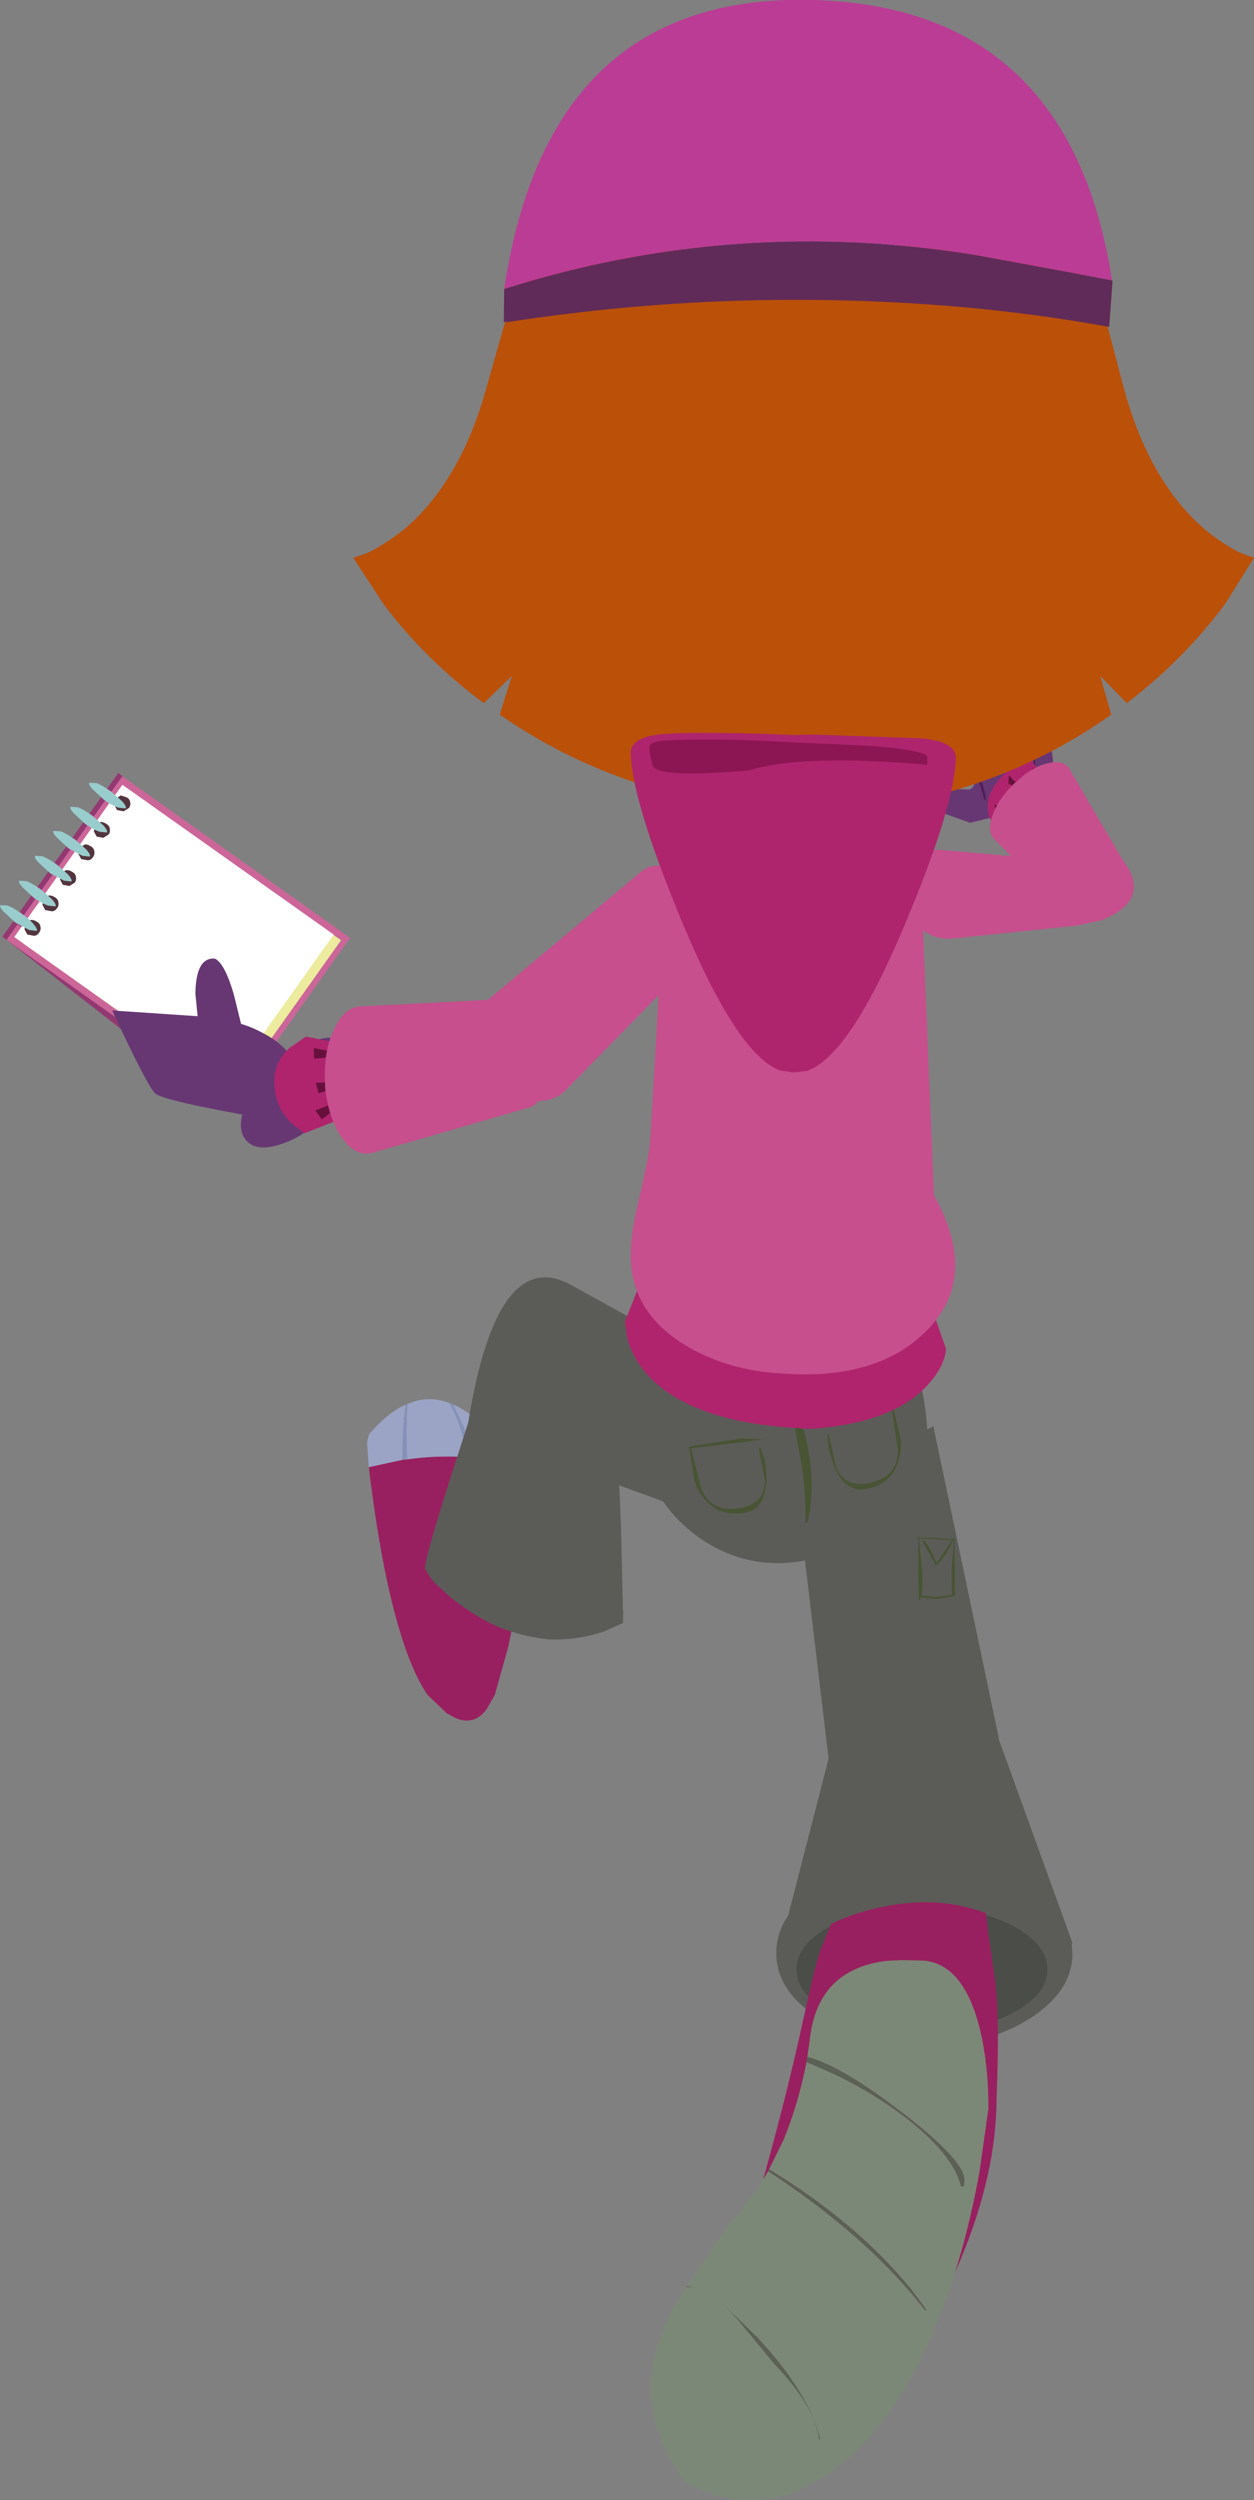 <?xml version="1.0" encoding="UTF-8" standalone="no"?>
<svg xmlns:xlink="http://www.w3.org/1999/xlink" height="306.3px" width="153.7px" xmlns="http://www.w3.org/2000/svg">
  <rect width="100%" height="100%" fill="#808080" stroke="none"/>
  <g transform="matrix(1.0, 0.0, 0.0, 1.0, 36.15, 4.8)">
    <path d="M91.3 87.95 L90.05 92.85 Q89.5 94.1 86.1 95.2 L82.75 96.0 78.65 94.55 77.15 94.8 Q75.55 94.9 75.1 94.25 74.0 92.7 76.9 92.1 L80.95 91.85 82.65 91.95 Q83.35 91.7 83.45 90.45 83.55 89.4 79.5 88.15 L75.0 86.7 Q74.45 86.05 75.15 84.45 74.15 83.15 74.15 81.6 74.2 80.7 75.35 80.4 L76.5 80.3 75.3 80.0 Q74.25 79.6 74.45 79.05 74.5 78.1 74.75 77.75 75.3 77.2 77.75 77.75 81.8 78.85 87.0 83.5 L91.3 87.95" fill="#673773" fill-rule="evenodd" stroke="none"/>
    <path d="M90.85 94.8 Q90.2 94.7 89.8 93.3 89.45 91.9 89.6 90.0 89.8 88.1 90.45 86.8 91.0 85.5 91.65 85.55 92.35 85.7 92.7 87.05 93.05 88.45 92.9 90.35 92.7 92.25 92.15 93.55 91.5 94.85 90.85 94.8" fill="#673773" fill-rule="evenodd" stroke="none"/>
    <path d="M85.85 87.45 L85.85 87.5 80.65 85.45 Q77.55 84.35 75.15 84.7 75.05 84.75 74.95 84.6 L75.05 84.45 Q77.6 84.15 80.6 85.2 L85.85 87.45" fill="#511e5a" fill-rule="evenodd" stroke="none"/>
    <path d="M84.25 84.0 L84.25 84.1 Q81.65 83.15 79.55 82.75 L74.7 82.6 74.55 82.5 74.65 82.3 Q80.0 81.75 84.25 84.0" fill="#511e5a" fill-rule="evenodd" stroke="none"/>
    <path d="M83.6 81.8 L83.55 81.9 78.8 80.35 Q75.6 79.7 74.5 81.4 L74.4 81.45 74.3 81.35 Q75.15 79.3 78.65 80.1 79.9 80.35 83.6 81.8" fill="#511e5a" fill-rule="evenodd" stroke="none"/>
    <path d="M90.4 87.5 L90.45 87.45 90.55 87.45 Q91.1 89.15 89.9 91.9 L89.75 91.85 90.4 89.75 Q90.7 88.4 90.4 87.5" fill="#511e5a" fill-rule="evenodd" stroke="none"/>
    <path d="M90.6 89.7 L90.65 89.7 Q90.5 90.2 89.85 90.25 L89.8 90.2 89.8 90.15 Q90.15 89.85 90.6 89.7" fill="#511e5a" fill-rule="evenodd" stroke="none"/>
    <path d="M82.2 89.25 L82.2 89.2 Q83.25 89.3 84.05 90.75 84.6 92.0 84.7 93.2 L84.65 93.25 84.5 93.2 83.8 90.85 Q83.25 89.5 82.2 89.25" fill="#511e5a" fill-rule="evenodd" stroke="none"/>
    <path d="M13.2 174.05 L9.05 174.95 9.15 175.65 9.15 175.85 9.4 177.65 Q10.2 183.8 11.3 188.95 13.45 198.8 16.25 202.85 L18.6 205.1 19.6 205.65 Q21.95 206.7 23.5 204.6 L24.5 202.85 26.15 196.95 27.75 189.15 28.6 186.6 29.45 183.6 Q29.45 182.4 28.0 181.9 L23.65 180.4 24.0 175.85 24.05 174.1 23.05 173.9 Q18.25 173.35 13.75 174.0 L13.2 174.05" fill="#992060" fill-rule="evenodd" stroke="none"/>
    <path d="M13.2 174.05 L13.2 172.05 13.35 169.2 13.55 167.3 Q11.35 168.3 9.15 170.85 8.85 171.5 8.85 172.15 L9.05 174.95 13.2 174.05 M13.8 167.2 Q13.55 170.1 13.75 174.0 18.25 173.35 23.05 173.9 L24.05 174.1 24.05 174.0 Q24.05 172.2 23.7 170.85 L23.15 170.0 Q21.25 168.05 19.35 167.25 L20.6 169.85 Q21.45 172.0 21.65 173.75 L21.05 173.7 Q20.65 170.2 18.95 167.1 16.4 166.1 13.8 167.2" fill="#9ba4c5" fill-rule="evenodd" stroke="none"/>
    <path d="M13.55 167.3 L13.35 169.2 13.2 172.05 13.2 174.05 13.75 174.0 Q13.55 170.1 13.8 167.2 L13.55 167.3 M19.35 167.25 L18.95 167.05 18.95 167.1 Q20.65 170.2 21.05 173.7 L21.65 173.75 Q21.45 172.0 20.6 169.85 L19.35 167.25" fill="#8591b8" fill-rule="evenodd" stroke="none"/>
    <path d="M35.0 154.45 Q33.7 153.7 32.2 153.65 29.45 153.45 26.0 155.15 15.65 186.0 15.95 187.4 16.3 188.15 17.1 189.1 L19.25 191.05 Q22.25 193.35 24.85 194.5 28.0 195.75 31.05 196.05 34.55 196.2 37.85 195.1 L40.2 194.05 40.25 192.8 40.2 192.45 40.0 183.55 Q39.75 175.2 39.0 166.5 L37.9 156.8 Q36.95 155.35 35.0 154.45" fill="#5b5c57" fill-rule="evenodd" stroke="none"/>
    <path d="M-24.7 101.15 L-24.35 102.95 -25.2 103.2 -24.7 101.15" fill="#673773" fill-rule="evenodd" stroke="none"/>
    <path d="M-32.15 108.45 Q-31.65 109.1 -31.85 109.3 L-32.7 109.2 -33.8 108.6 -33.1 107.55 -32.15 108.45" fill="#edeb9e" fill-rule="evenodd" stroke="none"/>
    <path d="M-34.5 108.05 L-35.85 109.95 -11.6 128.85 2.65 108.8 -21.65 89.9 -33.75 106.95 -33.55 107.1 -32.75 107.95 Q-32.35 108.55 -32.5 108.75 L-33.25 108.7 -34.3 108.2 -34.5 108.05" fill="#933972" fill-rule="evenodd" stroke="none"/>
    <path d="M-32.05 108.4 Q-31.55 109.05 -31.7 109.25 L-32.55 109.15 Q-33.25 109.0 -34.0 108.45 L-35.35 110.35 -7.45 130.15 6.75 110.1 -21.15 90.3 -33.25 107.35 -32.05 108.4" fill="#cc6699" fill-rule="evenodd" stroke="none"/>
    <path d="M-20.25 92.0 L-33.5 110.65 -7.6 129.05 5.65 110.4 -20.25 92.0" fill="#edeb9e" fill-rule="evenodd" stroke="none"/>
    <path d="M-30.4 110.25 Q-30.15 109.95 -30.25 109.5 -30.3 109.15 -30.65 108.95 L-31.4 108.7 -32.0 109.1 -32.2 109.85 -31.85 110.5 -31.05 110.65 Q-30.65 110.65 -30.4 110.25" fill="#53353f" fill-rule="evenodd" stroke="none"/>
    <path d="M-28.1 107.2 Q-27.85 106.9 -27.95 106.45 -28.0 106.1 -28.35 105.9 -28.7 105.65 -29.1 105.65 L-29.7 106.05 -29.9 106.8 -29.55 107.45 -28.75 107.6 Q-28.35 107.6 -28.1 107.2" fill="#53353f" fill-rule="evenodd" stroke="none"/>
    <path d="M-26.05 104.2 Q-25.8 103.9 -25.9 103.45 -25.95 103.1 -26.3 102.9 L-27.05 102.65 -27.65 103.05 -27.85 103.8 -27.5 104.45 -26.7 104.6 Q-26.3 104.6 -26.05 104.2" fill="#53353f" fill-rule="evenodd" stroke="none"/>
    <path d="M-23.7 100.8 Q-23.45 100.5 -23.55 100.05 -23.6 99.7 -23.95 99.5 -24.3 99.25 -24.7 99.25 -25.05 99.35 -25.3 99.65 L-25.5 100.4 -25.15 101.05 -24.35 101.2 Q-23.95 101.2 -23.7 100.8" fill="#53353f" fill-rule="evenodd" stroke="none"/>
    <path d="M-21.8 98.2 Q-21.55 97.9 -21.65 97.45 -21.7 97.1 -22.05 96.9 -22.4 96.65 -22.8 96.65 L-23.4 97.05 -23.6 97.8 -23.25 98.45 -22.45 98.6 -21.8 98.2" fill="#53353f" fill-rule="evenodd" stroke="none"/>
    <path d="M-19.45 94.95 Q-19.2 94.65 -19.3 94.2 -19.35 93.85 -19.7 93.65 L-20.45 93.4 -21.05 93.8 -21.25 94.55 -20.9 95.2 -20.1 95.35 Q-19.7 95.35 -19.45 94.95" fill="#53353f" fill-rule="evenodd" stroke="none"/>
    <path d="M-34.4 110.0 L-8.5 128.35 4.75 109.7 -21.15 91.35 -34.4 110.0" fill="#ffffff" fill-rule="evenodd" stroke="none"/>
    <path d="M-31.35 109.45 Q-31.1 109.15 -31.2 108.7 -31.25 108.35 -31.6 108.15 -31.95 107.9 -32.35 107.9 L-32.95 108.3 -33.15 109.05 -32.8 109.7 -32.0 109.85 Q-31.6 109.85 -31.35 109.45" fill="#53353f" fill-rule="evenodd" stroke="none"/>
    <path d="M-29.15 106.45 Q-28.9 106.15 -29.0 105.7 -29.05 105.35 -29.4 105.15 -29.75 104.9 -30.15 104.9 L-30.75 105.3 -30.95 106.05 -30.6 106.7 -29.8 106.85 Q-29.4 106.85 -29.15 106.45" fill="#53353f" fill-rule="evenodd" stroke="none"/>
    <path d="M-27.0 103.35 Q-26.75 103.05 -26.85 102.6 -26.9 102.25 -27.25 102.05 -27.6 101.8 -28.0 101.8 -28.35 101.9 -28.6 102.2 L-28.8 102.95 -28.45 103.6 -27.65 103.75 -27.0 103.35" fill="#53353f" fill-rule="evenodd" stroke="none"/>
    <path d="M-24.75 100.2 Q-24.5 99.9 -24.6 99.45 -24.65 99.1 -25.0 98.9 -25.35 98.65 -25.75 98.65 L-26.35 99.05 -26.55 99.8 -26.2 100.45 -25.4 100.6 Q-25.0 100.6 -24.75 100.2" fill="#53353f" fill-rule="evenodd" stroke="none"/>
    <path d="M-22.85 97.45 Q-22.6 97.15 -22.7 96.7 -22.75 96.35 -23.1 96.15 -23.45 95.9 -23.85 95.9 L-24.45 96.3 -24.65 97.05 -24.3 97.7 -23.5 97.85 -22.85 97.45" fill="#53353f" fill-rule="evenodd" stroke="none"/>
    <path d="M-20.35 94.2 Q-20.1 93.9 -20.2 93.45 -20.25 93.1 -20.6 92.9 L-21.35 92.65 -21.95 93.05 -22.15 93.8 -21.8 94.45 -21.0 94.6 -20.35 94.2" fill="#53353f" fill-rule="evenodd" stroke="none"/>
    <path d="M-35.2 106.15 L-36.1 106.1 Q-36.25 106.3 -35.7 106.9 L-34.3 108.2 -34.15 108.3 -32.55 109.15 -31.65 109.25 Q-31.5 109.05 -32.05 108.4 -32.55 107.8 -33.4 107.2 L-33.55 107.1 Q-34.45 106.45 -35.2 106.15" fill="#99cccc" fill-rule="evenodd" stroke="none"/>
    <path d="M-32.9 103.15 L-33.8 103.1 Q-33.95 103.3 -33.4 103.9 L-32.0 105.2 -31.85 105.3 Q-31.0 105.9 -30.25 106.15 L-29.35 106.25 Q-29.2 106.05 -29.75 105.4 L-31.1 104.2 -31.25 104.1 Q-32.15 103.45 -32.9 103.15" fill="#99cccc" fill-rule="evenodd" stroke="none"/>
    <path d="M-26.6 94.1 L-27.5 94.05 Q-27.65 94.25 -27.1 94.85 L-25.7 96.15 -25.55 96.25 Q-24.7 96.85 -23.95 97.1 L-23.05 97.2 Q-22.9 97.0 -23.45 96.35 L-24.8 95.15 -24.95 95.05 Q-25.85 94.4 -26.6 94.1" fill="#99cccc" fill-rule="evenodd" stroke="none"/>
    <path d="M-28.7 97.05 L-29.6 97.0 Q-29.75 97.2 -29.2 97.8 L-27.8 99.1 -27.65 99.2 -26.05 100.05 -25.15 100.15 Q-25.0 99.95 -25.55 99.3 L-26.9 98.1 -27.05 98.0 Q-27.95 97.35 -28.7 97.05" fill="#99cccc" fill-rule="evenodd" stroke="none"/>
    <path d="M-30.95 100.1 L-31.85 100.05 Q-32.0 100.25 -31.45 100.85 L-30.05 102.15 -29.9 102.25 -28.3 103.1 -27.4 103.2 Q-27.25 103.0 -27.8 102.35 L-29.15 101.15 -29.3 101.05 Q-30.2 100.4 -30.95 100.1" fill="#99cccc" fill-rule="evenodd" stroke="none"/>
    <path d="M-24.3 91.15 L-25.2 91.1 Q-25.35 91.3 -24.8 91.9 L-23.4 93.2 -23.25 93.3 Q-22.4 93.9 -21.65 94.15 L-20.75 94.25 Q-20.6 94.05 -21.15 93.4 L-22.5 92.2 -22.65 92.1 Q-23.55 91.45 -24.3 91.15" fill="#99cccc" fill-rule="evenodd" stroke="none"/>
    <path d="M-5.9 135.0 Q-7.15 133.7 -6.25 131.0 -5.25 128.4 -2.7 125.95 -0.15 123.5 2.45 122.65 5.15 121.85 6.45 123.15 7.7 124.45 6.75 127.1 5.85 129.75 3.3 132.25 0.8 134.65 -1.95 135.45 -4.65 136.3 -5.9 135.0" fill="#673773" fill-rule="evenodd" stroke="none"/>
    <path d="M-2.5 132.45 Q-16.2 130.1 -17.15 129.15 -18.15 128.15 -22.4 119.0 L-9.0 119.9 -2.5 132.45" fill="#673773" fill-rule="evenodd" stroke="none"/>
    <path d="M-3.5 132.3 L-9.55 126.8 Q-10.55 126.0 -11.75 121.5 L-12.2 116.95 Q-12.15 112.45 -9.8 112.65 -8.6 113.25 -7.5 117.0 L-6.6 120.65 Q-5.35 121.0 -3.95 121.75 -1.15 123.2 -0.1 125.3 0.9 127.45 -1.15 130.05 L-3.5 132.3" fill="#673773" fill-rule="evenodd" stroke="none"/>
    <path d="M58.85 166.4 L33.5 152.45 Q24.5 147.95 21.1 170.4 L45.7 179.35 58.85 166.4" fill="#5b5c57" fill-rule="evenodd" stroke="none"/>
    <path d="M78.25 169.95 L61.55 178.3 65.7 213.1 68.4 213.45 71.4 213.2 Q72.85 213.95 74.5 214.1 L76.65 214.15 79.4 213.6 Q82.5 212.65 84.5 211.15 86.2 209.75 86.25 208.5 L86.25 208.05 78.25 169.95" fill="#5b5c57" fill-rule="evenodd" stroke="none"/>
    <path d="M76.9 183.9 L76.9 184.05 78.5 186.9 78.65 186.95 Q79.65 186.1 80.7 183.95 L80.75 183.95 80.5 187.05 Q80.45 189.1 80.55 190.6 L78.4 190.85 76.8 190.65 Q77.05 189.25 76.85 187.4 L76.5 183.7 80.5 183.9 78.65 186.7 Q77.8 184.65 77.1 183.9 L76.9 183.9 M76.5 183.6 L76.5 183.45 76.4 183.45 76.4 183.6 76.25 183.6 76.25 183.65 76.4 183.7 76.4 187.35 76.45 190.65 76.45 190.7 76.45 190.8 76.5 191.25 76.55 191.3 76.65 191.25 76.7 190.9 78.65 191.1 80.6 190.8 80.75 190.75 80.9 190.65 80.85 183.5 80.8 183.5 80.75 183.5 80.7 183.8 78.5 183.6 76.5 183.6" fill="#485434" fill-rule="evenodd" stroke="none"/>
    <path d="M76.9 183.9 L77.1 183.9 Q77.8 184.65 78.65 186.7 L80.5 183.9 76.5 183.7 76.85 187.4 Q77.05 189.25 76.8 190.65 L78.4 190.85 80.55 190.6 Q80.45 189.1 80.5 187.05 L80.75 183.95 80.7 183.95 Q79.65 186.1 78.65 186.95 L78.5 186.9 76.9 184.05 76.9 183.9" fill="#5b5c57" fill-rule="evenodd" stroke="none"/>
    <path d="M42.4 172.5 Q41.0 165.4 45.0 159.45 48.95 153.45 56.0 152.05 63.1 150.7 69.15 154.35 75.4 158.05 76.75 165.0 79.05 175.55 74.5 180.8 71.0 184.75 62.7 186.35 55.65 187.75 49.7 183.7 43.8 179.6 42.4 172.5" fill="#5b5c57" fill-rule="evenodd" stroke="none"/>
    <path d="M73.15 167.85 L67.2 169.45 64.55 170.2 Q64.05 169.85 67.1 169.0 69.65 168.25 73.15 167.55 L73.3 167.55 74.2 171.3 Q74.45 172.65 73.95 174.25 73.1 177.05 69.95 177.65 67.75 178.05 66.35 175.45 65.75 174.15 65.4 172.4 L65.25 170.9 65.45 170.95 66.3 174.9 Q67.4 177.6 70.6 176.85 73.9 176.05 73.9 172.9 L73.15 167.85 M48.45 172.4 L54.65 171.45 57.45 171.55 54.75 171.9 48.55 172.65 49.8 177.6 Q51.05 180.5 54.3 180.0 57.6 179.55 57.6 176.6 L56.85 172.6 57.05 172.5 57.55 173.95 Q57.9 175.7 57.75 177.1 57.45 180.1 55.25 180.5 52.1 181.1 50.25 178.9 49.15 177.6 48.9 176.25 L48.3 172.4 48.45 172.4" fill="#485434" fill-rule="evenodd" stroke="none"/>
    <path d="M60.95 168.25 Q60.95 168.05 61.2 167.95 61.4 167.9 61.5 168.1 62.85 171.2 63.2 174.8 63.6 178.6 62.8 181.75 L62.65 181.8 62.55 181.65 Q62.65 178.6 62.15 174.95 L60.95 168.25" fill="#485434" fill-rule="evenodd" stroke="none"/>
    <path d="M72.65 204.95 Q69.5 205.7 67.45 206.85 L66.2 207.6 60.45 229.9 Q59.0 232.0 59.0 234.5 59.0 239.2 64.35 242.55 69.65 245.9 77.15 245.9 84.65 245.9 90.0 242.55 95.3 239.2 95.3 234.5 L95.2 233.35 95.3 233.25 84.55 203.55 84.5 203.45 79.1 203.95 Q75.95 204.1 72.65 204.95 M76.65 228.75 L76.85 228.75 Q83.25 228.75 87.75 231.0 92.25 233.3 92.25 236.5 92.25 239.7 87.75 241.95 83.25 244.25 76.85 244.25 L76.65 244.25 76.2 244.25 71.95 243.9 Q68.6 243.3 65.95 241.95 61.45 239.7 61.45 236.5 61.45 233.3 65.95 231.0 68.65 229.65 72.05 229.1 L76.2 228.75 76.65 228.75" fill="#5b5c57" fill-rule="evenodd" stroke="none"/>
    <path d="M76.65 228.75 L76.2 228.75 72.05 229.1 Q68.65 229.65 65.95 231.0 61.45 233.3 61.45 236.5 61.45 239.7 65.95 241.95 68.6 243.3 71.95 243.9 L76.2 244.25 76.65 244.25 76.85 244.25 Q83.25 244.25 87.75 241.95 92.25 239.7 92.25 236.5 92.25 233.3 87.75 231.0 83.25 228.75 76.85 228.75 L76.65 228.75" fill="#4b4d48" fill-rule="evenodd" stroke="none"/>
    <path d="M78.2 155.9 L79.8 160.45 Q79.65 162.6 77.5 164.95 73.2 169.55 63.35 170.25 L63.25 170.25 62.7 170.2 62.75 170.25 62.1 170.25 62.1 170.2 Q48.25 169.5 42.95 163.35 41.3 161.35 40.7 159.05 L40.45 157.1 43.9 148.45 78.2 155.9" fill="#b0246d" fill-rule="evenodd" stroke="none"/>
    <path d="M73.05 93.9 Q76.65 97.35 76.7 102.3 L78.65 149.6 Q78.7 154.4 74.6 157.8 70.75 161.05 65.6 161.15 L58.25 161.25 Q53.0 161.35 48.05 157.6 42.8 153.8 42.75 148.95 L45.4 102.8 Q45.3 97.8 48.8 94.3 52.2 90.7 57.2 90.65 L64.55 90.5 Q69.45 90.45 73.05 93.9" fill="#c74f8d" fill-rule="evenodd" stroke="none"/>
    <path d="M72.65 132.0 Q74.4 133.9 77.55 140.35 84.3 151.15 77.55 158.1 71.4 164.45 59.35 163.45 53.35 163.1 48.4 160.35 42.8 157.15 41.5 152.1 40.65 148.7 41.9 143.3 43.55 136.35 43.6 134.35 L63.75 130.75 Q69.9 129.0 72.65 132.0" fill="#c74f8d" fill-rule="evenodd" stroke="none"/>
    <path d="M67.5 91.55 L59.15 91.8 58.85 80.55 67.2 80.25 67.5 91.55" fill="#85705e" fill-rule="evenodd" stroke="none"/>
    <path d="M57.05 93.7 L57.25 86.6 69.05 86.6 67.9 93.9 57.05 93.7" fill="#b0246d" fill-rule="evenodd" stroke="none"/>
    <path d="M80.5 110.2 L95.85 108.6 98.85 107.95 Q105.4 105.35 101.15 100.15 L95.85 100.8 79.4 99.35 78.6 99.3 Q76.95 99.4 75.7 100.65 74.4 102.05 74.35 104.2 L74.35 104.8 Q74.7 107.25 76.55 108.85 78.0 110.1 79.75 110.2 L80.5 110.2" fill="#c74f8d" fill-rule="evenodd" stroke="none"/>
    <path d="M84.95 94.4 Q84.75 92.7 86.0 91.1 87.2 89.5 88.9 88.8 L90.35 88.45 92.3 91.4 Q92.55 93.85 90.7 95.45 89.75 96.3 88.8 96.65 L85.4 95.85 Q85.05 95.3 84.95 94.4" fill="#b0246d" fill-rule="evenodd" stroke="none"/>
    <path d="M90.15 90.25 L90.5 89.2 91.85 92.2 90.15 90.25 M87.5 90.2 L89.75 92.45 87.45 91.2 87.5 90.2 M85.75 93.75 L88.6 95.25 85.95 94.65 85.75 93.75" fill="#67103e" fill-rule="evenodd" stroke="none"/>
    <path d="M101.7 101.0 Q102.1 101.55 101.45 102.9 100.8 104.25 99.55 105.55 L97.0 107.6 95.25 107.7 85.7 98.0 Q84.8 97.1 85.5 95.1 86.2 93.1 88.15 91.2 L88.45 90.95 Q90.4 89.1 92.35 88.7 94.25 88.25 94.95 89.45 L101.7 101.0" fill="#c74f8d" fill-rule="evenodd" stroke="none"/>
    <path d="M45.8 101.4 Q43.65 100.95 42.55 101.9 L22.65 118.55 Q22.0 119.2 21.5 120.0 21.0 121.25 21.2 122.9 21.6 125.35 23.75 127.5 L25.75 129.0 Q27.2 129.8 28.8 130.0 31.6 130.4 33.2 128.75 L51.6 109.95 Q52.1 109.5 52.2 108.9 52.45 108.05 52.1 106.95 51.5 105.05 49.65 103.45 48.9 102.7 48.05 102.25 47.0 101.55 45.8 101.4" fill="#c74f8d" fill-rule="evenodd" stroke="none"/>
    <path d="M8.7 125.9 Q8.15 124.4 7.05 123.35 L1.35 122.2 -0.75 123.65 Q-2.75 125.6 -2.5 128.25 -2.35 130.8 -0.55 132.7 L1.15 134.05 7.0 131.75 Q9.85 129.05 8.7 125.9" fill="#b0246d" fill-rule="evenodd" stroke="none"/>
    <path d="M2.35 124.9 L7.05 124.5 2.3 123.6 2.35 124.9 M7.0 129.5 L2.5 131.25 3.3 132.35 7.0 129.5 M7.4 127.75 L2.55 127.85 2.9 129.15 7.4 127.75" fill="#67103e" fill-rule="evenodd" stroke="none"/>
    <path d="M28.6 117.45 L8.05 118.5 Q6.0 118.6 4.75 121.4 3.45 124.15 3.7 128.05 L3.7 128.5 Q4.15 132.35 5.8 134.65 7.5 136.95 9.45 136.45 L28.85 130.85 Q29.9 130.55 30.55 128.55 31.25 126.55 31.2 123.85 31.15 121.15 30.45 119.3 29.7 117.4 28.6 117.45" fill="#c74f8d" fill-rule="evenodd" stroke="none"/>
    <path d="M54.7 76.3 L54.45 76.3 Q52.7 76.5 51.7 75.5 50.6 74.45 51.85 72.8 53.7 70.3 59.5 68.6 66.35 66.55 70.35 69.6 75.2 73.3 74.75 75.8 74.35 77.8 71.8 77.4 70.1 75.45 67.3 74.8 63.5 73.75 59.7 74.1 56.35 74.55 54.7 76.3" fill="#330000" fill-rule="evenodd" stroke="none"/>
    <path d="M54.7 76.3 Q56.35 74.55 59.7 74.1 63.5 73.75 67.3 74.8 70.1 75.45 71.8 77.4 L71.05 77.2 Q66.65 75.9 63.1 75.8 L54.7 76.3" fill="#990000" fill-rule="evenodd" stroke="none"/>
    <path d="M99.7 35.55 L101.55 42.6 Q104.65 54.1 111.45 60.0 113.55 61.75 115.8 62.9 L117.55 63.55 114.0 69.2 Q108.95 76.0 101.95 81.35 L98.7 78.0 100.05 82.75 Q89.2 90.45 75.8 93.3 L65.35 94.75 65.35 94.9 63.2 94.85 61.55 94.9 61.55 94.8 50.0 93.3 Q36.15 90.45 25.1 82.75 L26.6 78.0 23.15 81.35 Q15.95 76.0 10.85 69.2 L7.15 63.55 9.0 62.9 Q11.25 61.75 13.45 60.0 20.35 54.1 23.5 42.6 L25.5 35.55 Q27.15 29.95 29.45 25.3 L95.75 25.3 Q97.95 29.95 99.7 35.55" fill="#bb5009" fill-rule="evenodd" stroke="none"/>
    <path d="M25.6 34.55 L26.15 34.65 25.6 34.7 25.6 34.55" fill="#76346c" fill-rule="evenodd" stroke="none"/>
    <path d="M25.65 30.6 Q54.05 21.6 83.75 26.5 L95.15 28.6 100.15 29.55 100.2 29.55 100.2 29.85 99.8 35.25 Q90.7 33.6 81.5 32.8 53.7 30.4 26.15 34.65 L25.6 34.55 25.65 30.6" fill="#602b58" fill-rule="evenodd" stroke="none"/>
    <path d="M100.15 29.55 L95.15 28.6 83.75 26.5 Q54.05 21.6 25.65 30.6 31.1 -5.75 63.6 -4.8 94.95 -3.9 100.15 29.55" fill="#bb3c95" fill-rule="evenodd" stroke="none"/>
    <path d="M41.15 87.45 Q41.15 85.35 45.6 85.1 49.55 84.85 58.5 85.15 L61.1 85.25 63.65 85.2 76.6 85.65 Q81.05 86.0 81.0 88.1 80.85 94.0 74.7 108.6 67.95 124.65 62.75 126.4 L61.1 126.6 59.45 126.35 Q54.2 124.4 47.45 108.15 41.3 93.35 41.15 87.45" fill="#ae256d" fill-rule="evenodd" stroke="none"/>
    <path d="M43.45 87.3 L43.45 86.8 Q43.45 86.3 44.2 86.1 45.55 85.7 54.65 85.85 L70.95 86.6 Q77.05 87.15 77.5 87.85 L77.5 88.9 Q62.25 87.55 55.6 89.6 44.25 90.55 43.85 89.0 L43.45 87.3" fill="#8c1653" fill-rule="evenodd" stroke="none"/>
    <path d="M65.75 230.9 L65.2 232.15 64.35 234.3 Q63.85 235.65 62.15 243.3 60.5 250.9 57.8 260.75 55.1 270.6 55.1 271.35 55.1 276.4 56.1 279.9 58.2 287.1 63.9 287.1 75.3 287.1 81.6 272.0 86.0 261.45 86.0 252.2 86.4 242.55 85.8 237.8 L85.0 232.15 84.85 230.9 84.7 229.6 Q79.05 227.45 72.4 228.75 69.0 229.35 65.75 230.9" fill="#992060" fill-rule="evenodd" stroke="none"/>
    <path d="M47.95 275.4 L46.85 277.1 Q44.5 281.1 43.7 285.55 43.05 291.25 46.25 297.05 L47.65 299.15 Q53.3 302.75 60.55 300.8 72.45 296.35 79.4 278.0 82.25 270.4 83.9 261.3 L85.0 253.55 Q85.0 248.25 84.0 244.0 82.0 235.7 76.9 235.4 L74.35 235.35 72.4 235.45 Q64.0 236.55 63.1 245.15 L62.8 247.2 Q66.8 248.3 73.25 253.15 82.05 259.7 82.05 262.3 L82.0 263.05 81.65 263.05 Q80.6 259.0 74.6 254.45 69.4 250.5 62.7 247.85 61.75 252.8 59.9 257.35 L58.1 261.0 58.3 261.1 Q63.4 264.2 67.75 267.85 73.8 272.95 77.4 278.25 L77.25 278.25 Q70.25 269.25 58.15 261.3 L58.0 261.2 Q56.0 264.7 53.15 267.7 L48.0 275.3 48.8 275.4 47.95 275.4 M64.4 294.05 L64.25 294.05 Q63.75 290.05 58.7 284.75 L54.1 279.2 53.15 278.2 52.75 277.8 53.15 278.15 56.55 281.45 Q63.0 288.35 64.4 294.05" fill="#7c8877" fill-rule="evenodd" stroke="none"/>
    <path d="M47.95 275.4 L48.8 275.4 48.0 275.3 47.95 275.4 M58.0 261.2 L58.15 261.3 Q70.25 269.25 77.25 278.25 L77.4 278.25 Q73.8 272.95 67.75 267.85 63.4 264.2 58.3 261.1 L58.1 261.0 58.0 261.2 M62.7 247.85 Q69.4 250.5 74.6 254.45 80.6 259.0 81.65 263.05 L82.0 263.05 82.05 262.3 Q82.05 259.7 73.25 253.15 66.8 248.3 62.8 247.2 L62.7 247.85 M64.4 294.05 Q63.0 288.35 56.55 281.45 L53.15 278.15 52.75 277.8 53.15 278.2 54.1 279.2 58.7 284.75 Q63.75 290.05 64.25 294.05 L64.4 294.05" fill="#596255" fill-rule="evenodd" stroke="none"/>
  </g>
</svg>
